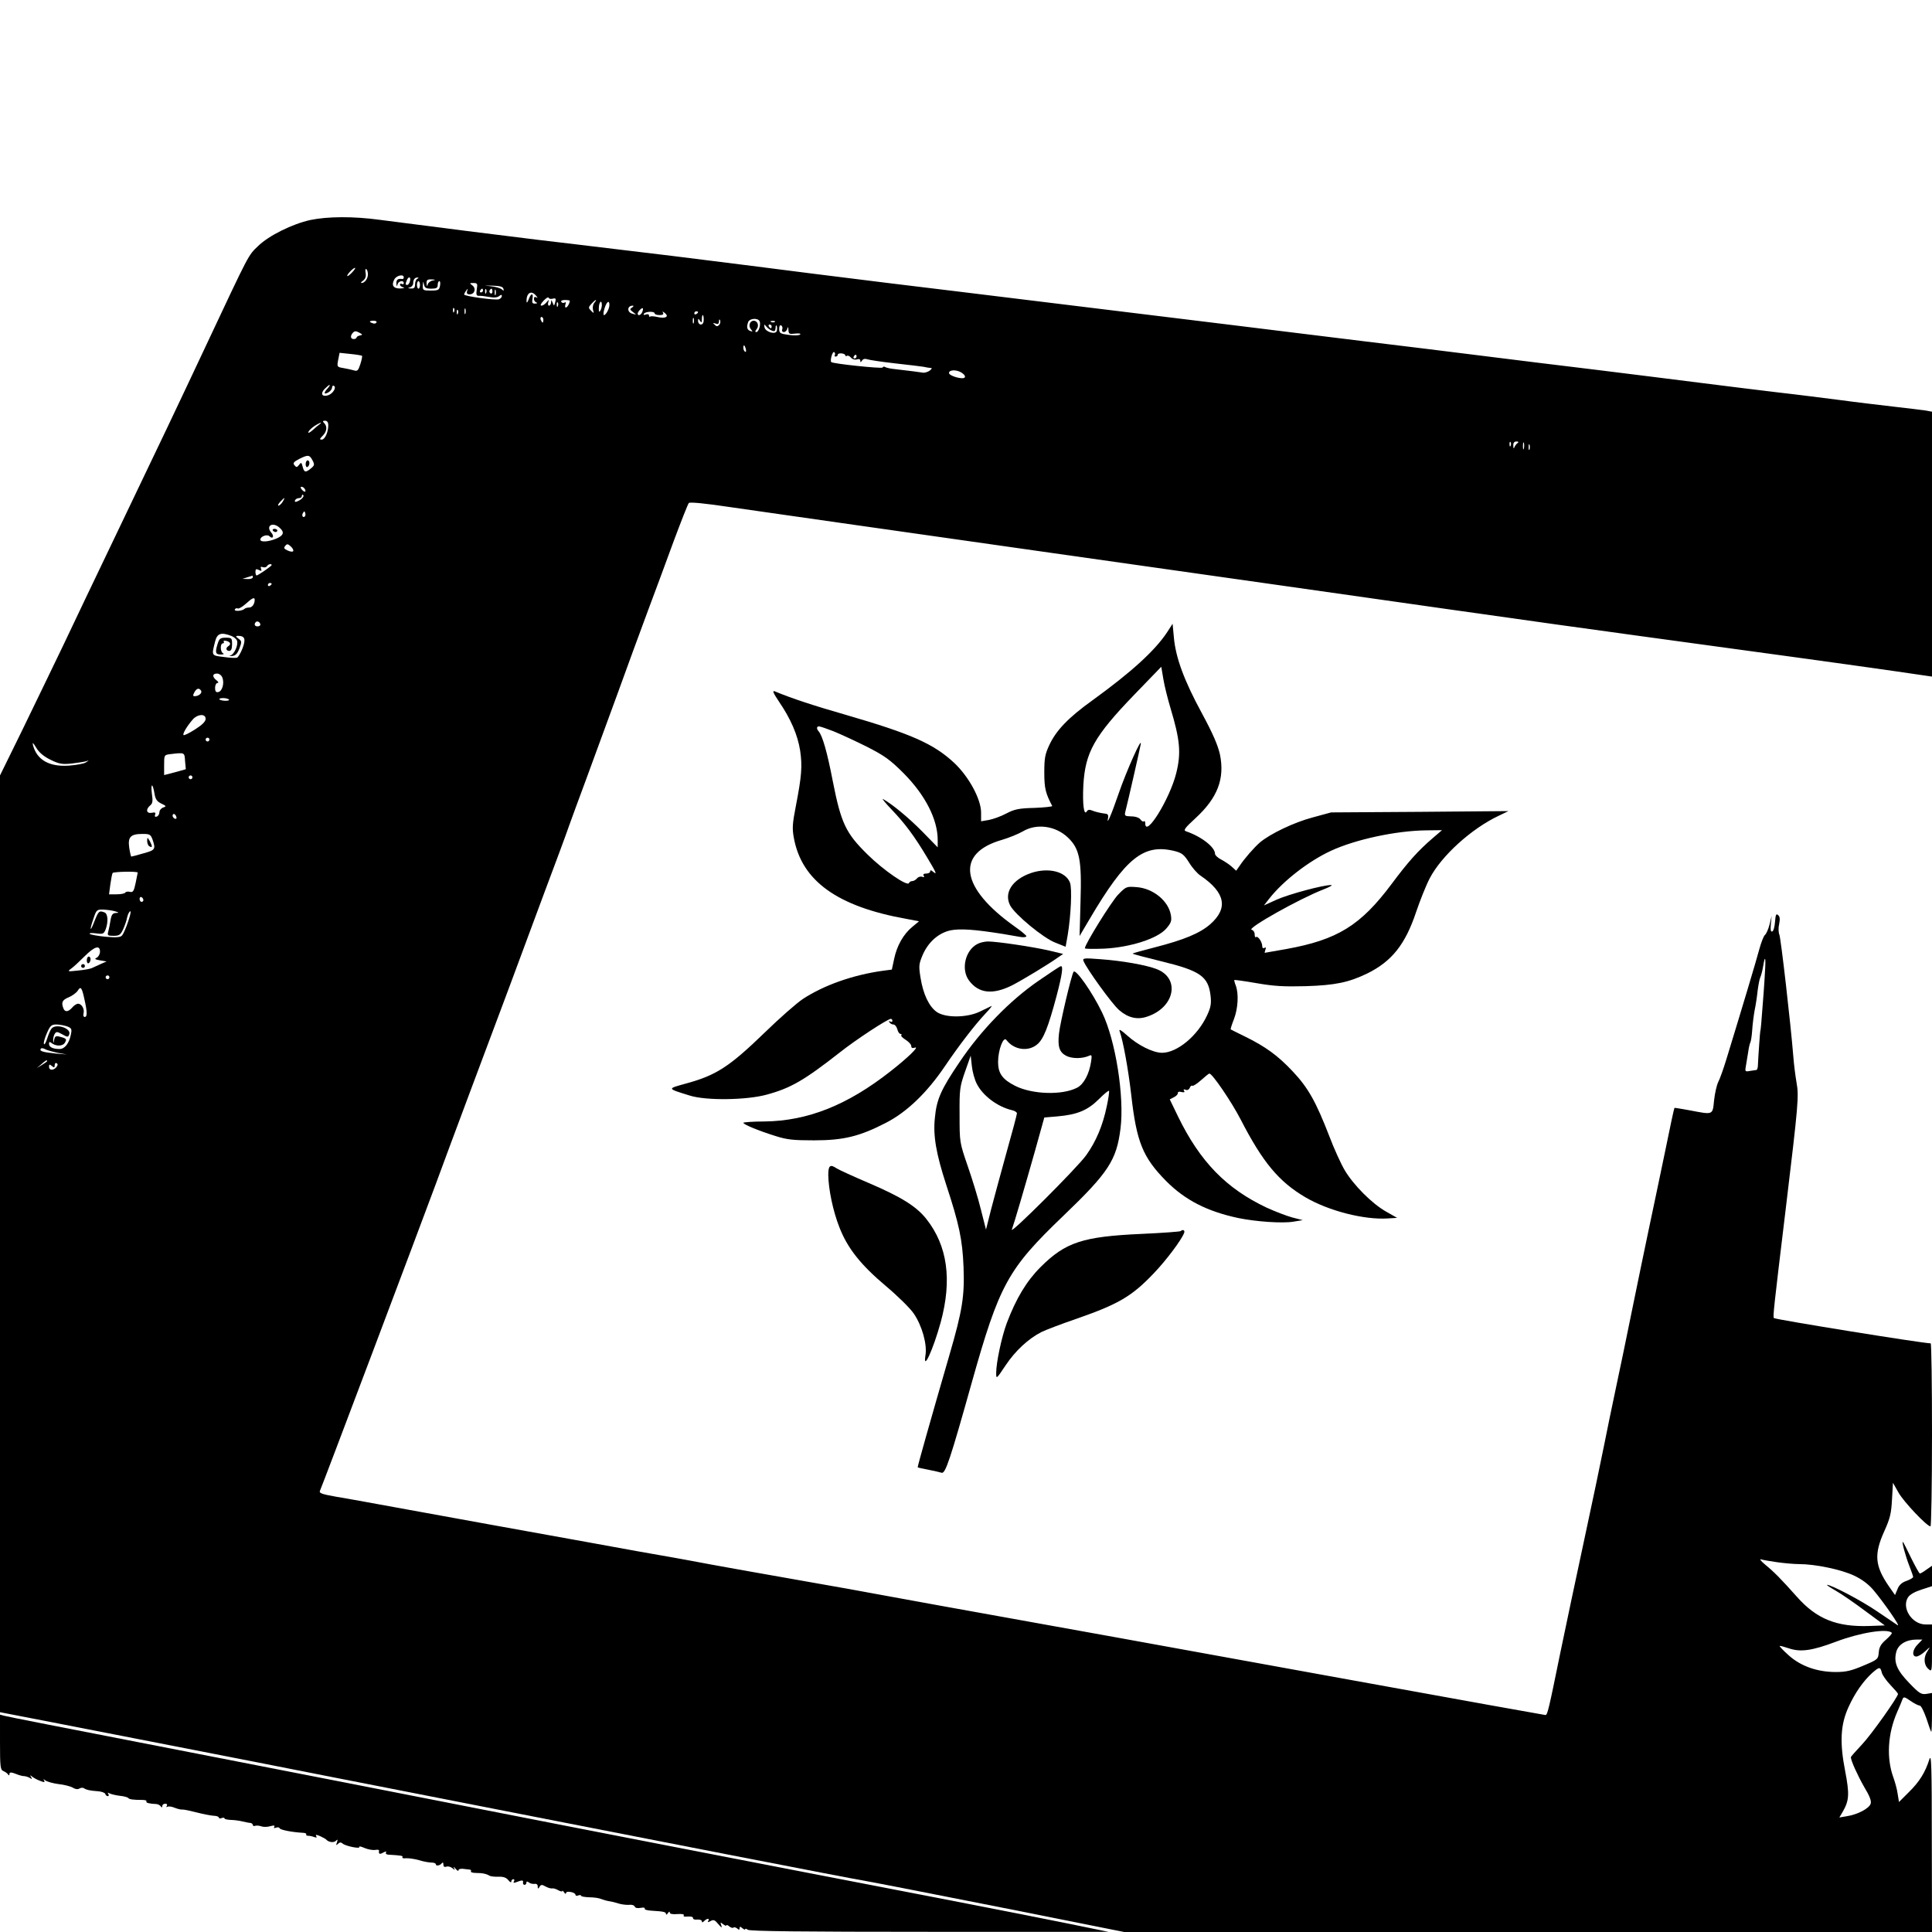 <?xml version="1.0" standalone="no"?>
<!DOCTYPE svg PUBLIC "-//W3C//DTD SVG 20010904//EN"
 "http://www.w3.org/TR/2001/REC-SVG-20010904/DTD/svg10.dtd">
<svg version="1.0" xmlns="http://www.w3.org/2000/svg"
 width="1024pt" height="1024pt" viewBox="0 0 1024 1024"
 preserveAspectRatio="xMidYMid meet">

<g transform="translate(0,1024) scale(0.1,-0.1)"
fill="#000000" stroke="none">
<path d="M1645 9074 c-95 -21 -220 -82 -278 -139 -52 -50 -43 -33 -272 -520
-138 -294 -260 -551 -490 -1030 -92 -192 -215 -449 -272 -570 -58 -121 -157
-325 -219 -453 l-114 -232 0 -2483 0 -2482 243 -47 c133 -26 440 -86 682 -133
242 -47 598 -117 790 -155 1993 -391 2728 -534 2875 -560 36 -6 358 -69 717
-140 l651 -130 2141 0 2141 0 -1 478 c0 400 -2 471 -13 437 -22 -69 -52 -118
-108 -173 l-53 -53 -7 43 c-3 24 -14 63 -23 88 -37 102 -30 230 20 345 12 27
25 58 28 67 6 16 10 16 43 -7 20 -14 42 -25 49 -25 7 0 22 -30 35 -67 12 -38
24 -70 26 -72 2 -2 4 43 4 101 l0 105 -30 -5 c-27 -4 -38 3 -90 57 -67 69 -84
111 -69 167 11 39 53 64 108 64 l30 0 -24 -25 c-29 -28 -33 -65 -8 -65 9 0 30
12 47 28 28 26 28 26 13 2 -23 -33 -21 -73 3 -95 20 -18 20 -17 20 108 l0 127
-34 0 c-72 0 -129 88 -93 144 10 15 37 30 72 41 l55 18 0 54 0 54 -29 -20
c-16 -12 -32 -21 -35 -21 -4 0 -24 37 -46 81 -22 45 -41 84 -44 86 -9 9 14
-77 34 -127 11 -28 20 -54 20 -58 0 -5 -16 -14 -35 -21 -24 -8 -40 -22 -48
-44 l-13 -31 -33 47 c-74 108 -79 169 -24 291 31 69 37 94 41 169 l5 88 30
-53 c28 -49 150 -178 169 -178 4 0 8 218 8 485 0 267 -3 485 -7 485 -41 0
-822 126 -831 134 -6 6 0 59 63 581 67 557 70 595 57 667 -6 35 -14 97 -17
138 -14 175 -66 627 -74 646 -5 12 -6 37 -1 57 5 26 4 39 -6 47 -10 9 -13 2
-16 -36 -2 -26 -8 -49 -15 -51 -8 -3 -10 9 -7 39 l4 43 -11 -45 c-6 -24 -17
-49 -24 -55 -7 -5 -20 -39 -30 -75 -15 -57 -91 -311 -175 -585 -15 -49 -34
-103 -43 -120 -8 -16 -18 -60 -22 -97 -8 -79 -3 -77 -129 -53 -44 8 -80 14
-81 13 -2 -2 -24 -104 -49 -228 -26 -124 -64 -308 -86 -410 -21 -102 -62 -295
-89 -430 -27 -135 -66 -321 -86 -415 -20 -93 -49 -235 -65 -315 -16 -80 -62
-300 -103 -490 -41 -190 -98 -460 -127 -600 -62 -304 -68 -330 -79 -330 -4 0
-466 83 -1027 185 -560 102 -1118 203 -1239 225 -919 165 -1186 214 -1300 235
-71 13 -184 34 -250 45 -292 51 -628 111 -720 129 -55 10 -120 22 -145 26 -25
4 -205 36 -400 72 -195 35 -427 77 -515 93 -88 16 -286 52 -440 80 -154 28
-322 59 -373 67 -78 14 -92 19 -86 32 15 33 528 1394 614 1626 26 72 109 294
184 495 75 201 168 448 206 550 38 102 119 320 180 485 62 165 123 329 135
365 13 36 53 146 90 245 36 99 111 302 165 450 54 149 127 349 163 445 36 96
98 263 137 370 40 107 76 199 81 204 6 6 88 -2 221 -22 117 -17 881 -126 1698
-242 817 -116 1771 -251 2120 -301 349 -50 797 -112 995 -139 619 -84 1162
-159 1363 -188 l192 -28 0 702 0 702 -32 6 c-18 3 -96 12 -173 21 -77 9 -205
24 -285 35 -80 10 -226 29 -325 40 -99 12 -281 34 -405 50 -124 16 -376 47
-560 70 -184 22 -459 56 -610 75 -151 19 -426 53 -610 75 -184 23 -517 63
-740 91 -575 70 -915 112 -1390 170 -228 27 -590 72 -805 99 -214 27 -460 59
-545 69 -85 11 -288 36 -450 55 -162 20 -369 44 -460 55 -151 18 -562 70 -838
106 -140 19 -275 18 -367 -1z m222 -277 c-12 -13 -24 -22 -26 -20 -6 4 30 43
40 43 5 0 -2 -10 -14 -23z m83 -11 c0 -23 -17 -46 -34 -46 -5 0 -2 6 9 13 12
10 16 22 13 40 -3 15 -1 24 3 21 5 -3 9 -15 9 -28z m190 -16 c0 -5 -3 -9 -7
-9 -23 4 -33 -3 -32 -23 1 -17 2 -19 6 -5 5 18 33 24 33 6 0 -5 -4 -7 -10 -4
-5 3 -10 2 -10 -4 0 -5 8 -12 18 -14 9 -3 2 -5 -16 -6 -37 -1 -49 17 -32 48
11 21 50 30 50 11z m33 -20 c-3 -11 -9 -20 -14 -20 -11 0 -11 3 -3 24 9 23 23
20 17 -4z m40 13 c-7 -2 -13 -16 -13 -29 0 -19 -5 -24 -22 -23 -17 1 -19 2 -5
6 9 2 17 12 17 22 0 20 9 31 24 30 6 0 5 -3 -1 -6z m80 -10 c-12 -2 -24 -12
-26 -21 -3 -12 -5 -10 -6 6 -1 18 4 22 27 21 22 -1 23 -2 5 -6z m-67 -23 c0
-11 -4 -20 -8 -20 -4 0 -8 9 -8 20 0 11 4 20 8 20 4 0 8 -9 8 -20z m60 -20
c27 0 34 4 34 20 0 11 4 20 9 20 4 0 6 -11 3 -25 -4 -22 -9 -25 -48 -25 -42 0
-44 1 -43 28 2 23 2 24 6 5 4 -19 11 -23 39 -23z m241 -4 c-4 -28 -2 -34 11
-34 9 1 34 -2 55 -6 25 -5 43 -3 53 5 10 8 14 8 14 0 0 -6 -7 -14 -15 -17 -17
-7 -185 16 -185 25 0 3 5 13 11 21 9 13 10 12 5 -2 -4 -13 0 -18 13 -18 27 0
36 31 15 47 -16 12 -16 13 5 13 21 0 23 -3 18 -34z m141 4 c4 -12 2 -13 -9 -3
-8 6 -35 14 -59 16 -39 4 -38 4 9 3 39 -1 56 -5 59 -16z m-108 -10 c0 -5 -5
-10 -11 -10 -5 0 -7 5 -4 10 3 6 8 10 11 10 2 0 4 -4 4 -10z m17 -12 c-3 -8
-6 -5 -6 6 -1 11 2 17 5 13 3 -3 4 -12 1 -19z m33 6 c0 -8 -5 -12 -10 -9 -6 4
-8 11 -5 16 9 14 15 11 15 -7z m17 -16 c-3 -7 -5 -2 -5 12 0 14 2 19 5 13 2
-7 2 -19 0 -25z m214 -5 c10 -11 10 -14 2 -9 -8 4 -13 2 -13 -8 0 -8 6 -17 13
-19 7 -3 4 -6 -7 -6 -14 -1 -17 4 -14 24 7 34 -8 32 -20 -2 -6 -16 -11 -21
-11 -11 -2 45 25 62 50 31z m89 -16 c15 4 18 1 13 -18 -6 -22 -7 -22 -14 -3
-7 16 -8 17 -8 2 -1 -10 -5 -18 -11 -18 -5 0 -7 8 -4 18 5 16 5 16 -9 0 -8
-10 -20 -18 -27 -18 -8 0 -4 10 11 26 13 14 25 21 27 16 2 -6 11 -8 22 -5z
m90 -11 c0 -13 -13 -36 -21 -36 -4 0 -5 7 -2 17 4 10 2 14 -5 9 -6 -3 -13 -2
-17 4 -4 6 5 10 19 10 14 0 26 -2 26 -4z m130 -11 c-7 -8 -10 -25 -7 -37 6
-20 5 -20 -10 -5 -15 15 -15 18 2 37 21 23 34 28 15 5z m-193 -17 c-3 -8 -6
-5 -6 6 -1 11 2 17 5 13 3 -3 4 -12 1 -19z m233 5 c0 -10 -4 -24 -9 -31 -5 -9
-8 -3 -7 17 1 32 16 45 16 14z m40 1 c0 -20 -18 -54 -29 -54 -4 0 -3 16 3 35
11 36 26 47 26 19z m120 -14 c-13 -8 -12 -11 5 -24 20 -15 20 -15 -2 -9 -31 7
-30 43 1 43 6 0 4 -5 -4 -10z m-943 -22 c-3 -8 -6 -5 -6 6 -1 11 2 17 5 13 3
-3 4 -12 1 -19z m60 -10 c-3 -7 -5 -2 -5 12 0 14 2 19 5 13 2 -7 2 -19 0 -25z
m937 8 c-6 -16 -24 -23 -24 -8 0 10 22 33 27 28 2 -2 1 -11 -3 -20z m-977 -8
c-3 -8 -6 -5 -6 6 -1 11 2 17 5 13 3 -3 4 -12 1 -19z m1043 1 c0 -5 12 -9 26
-9 17 0 23 4 18 13 -5 8 -2 7 10 -2 24 -20 3 -31 -40 -21 -18 4 -35 5 -38 2
-4 -3 -6 0 -6 6 0 6 -7 9 -17 5 -10 -4 -14 -2 -10 4 8 13 57 14 57 2z m230 7
c0 -3 -4 -8 -10 -11 -5 -3 -10 -1 -10 4 0 6 5 11 10 11 6 0 10 -2 10 -4z m30
-41 c0 -16 -6 -25 -15 -25 -8 0 -15 8 -15 18 0 14 2 15 10 2 8 -12 10 -11 10
8 0 12 2 22 5 22 3 0 5 -11 5 -25z m-850 0 c0 -8 -2 -15 -4 -15 -2 0 -6 7 -10
15 -3 8 -1 15 4 15 6 0 10 -7 10 -15z m797 -17 c-3 -7 -5 -2 -5 12 0 14 2 19
5 13 2 -7 2 -19 0 -25z m134 -11 c-8 -8 -14 -8 -23 2 -11 10 -10 11 5 6 12 -5
17 -2 18 11 0 12 2 14 6 6 3 -8 0 -19 -6 -25z m214 22 c10 -14 -3 -59 -16 -59
-8 0 -7 5 1 15 15 18 6 45 -15 45 -21 0 -30 -27 -15 -45 11 -13 10 -14 -4 -9
-17 6 -20 22 -10 48 7 18 49 22 59 5z m-2030 -9 c-3 -5 -12 -7 -20 -3 -21 7
-19 13 6 13 11 0 18 -4 14 -10z m2112 4 c-3 -3 -12 -4 -19 -1 -8 3 -5 6 6 6
11 1 17 -2 13 -5z m-14 -47 c13 -5 17 -1 18 16 0 12 3 16 6 9 3 -7 2 -19 0
-27 -8 -20 -61 -4 -65 21 -3 17 -2 17 10 3 7 -9 21 -19 31 -22z m-3 23 c0 -5
-2 -10 -4 -10 -3 0 -8 5 -11 10 -3 6 -1 10 4 10 6 0 11 -4 11 -10z m56 -16
c-3 -8 1 -14 9 -14 7 0 16 8 18 18 3 12 5 10 6 -7 1 -21 5 -23 36 -19 21 2 31
0 26 -5 -5 -5 -32 -6 -60 -2 -46 6 -51 9 -51 32 0 14 4 22 11 18 6 -4 8 -13 5
-21z m-2238 -32 c-10 -2 -18 -7 -18 -11 0 -4 -7 -8 -15 -8 -18 0 -20 18 -3 35
8 8 16 8 32 -1 19 -10 19 -12 4 -15z m2045 -72 c3 -11 1 -18 -4 -14 -5 3 -9
12 -9 20 0 20 7 17 13 -6z m472 -31 c-4 -5 -1 -9 4 -9 6 0 11 4 11 9 0 6 9 9
20 8 11 -1 20 -5 20 -10 0 -4 4 -6 9 -3 5 3 14 -1 21 -9 7 -9 21 -13 31 -10
12 4 19 1 19 -7 0 -10 2 -10 9 1 6 9 16 11 27 7 11 -4 78 -14 149 -22 72 -8
139 -16 150 -18 11 -3 27 -5 35 -6 12 0 11 -3 -3 -15 -11 -7 -27 -12 -36 -10
-16 3 -58 8 -159 20 -18 2 -37 7 -41 10 -5 3 -11 2 -13 -3 -3 -7 -264 20 -272
29 -8 8 7 59 15 53 5 -3 7 -10 4 -15z m-2506 -5 c2 -2 -2 -22 -9 -44 -11 -34
-16 -39 -34 -33 -12 3 -36 9 -55 12 -36 6 -36 6 -27 51 l6 30 57 -6 c32 -3 60
-8 62 -10z m2621 -4 c0 -5 -5 -10 -11 -10 -5 0 -7 5 -4 10 3 6 8 10 11 10 2 0
4 -4 4 -10z m558 -86 c14 -9 20 -20 15 -25 -12 -12 -83 9 -83 24 0 18 41 19
68 1z m-3361 -82 c-23 -25 -21 -35 3 -22 11 6 20 18 20 26 0 8 5 12 10 9 15
-9 -6 -42 -31 -50 -32 -10 -42 8 -19 33 12 12 24 22 27 22 3 0 -1 -8 -10 -18z
m3 -196 c0 -37 -18 -76 -35 -76 -12 0 -11 4 5 20 23 23 26 50 8 68 -9 9 -8 12
5 12 11 0 17 -8 17 -24z m-45 6 c-6 -4 -23 -18 -38 -32 -16 -14 -26 -18 -22
-9 3 8 18 22 33 32 28 17 43 23 27 9z m6312 -114 c-3 -8 -6 -5 -6 6 -1 11 2
17 5 13 3 -3 4 -12 1 -19z m37 14 c-6 -4 -14 -14 -17 -22 -4 -10 -6 -8 -6 8
-1 15 5 22 17 22 10 0 13 -3 6 -8z m33 -29 c-3 -10 -5 -4 -5 12 0 17 2 24 5
18 2 -7 2 -21 0 -30z m30 -5 c-3 -7 -5 -2 -5 12 0 14 2 19 5 13 2 -7 2 -19 0
-25z m-6450 -59 c11 -21 10 -26 -8 -41 -29 -24 -37 -23 -45 9 -6 23 -8 24 -19
9 -11 -14 -14 -14 -24 -2 -10 11 -5 18 26 34 46 23 54 22 70 -9z m-42 -150
c11 -17 -1 -21 -15 -4 -8 9 -8 15 -2 15 6 0 14 -5 17 -11z m-19 -55 c-23 -16
-40 -19 -31 -4 3 6 13 10 21 10 8 0 14 5 14 12 0 6 3 8 7 4 5 -4 -1 -14 -11
-22z m-98 -14 c-7 -11 -17 -20 -22 -20 -5 0 -1 9 9 20 10 11 20 20 22 20 2 0
-2 -9 -9 -20z m118 -77 c-10 -10 -19 5 -10 18 6 11 8 11 12 0 2 -7 1 -15 -2
-18z m-134 -60 c27 -24 22 -41 -18 -58 -41 -17 -84 -20 -84 -5 0 17 36 30 48
18 18 -18 27 0 10 19 -31 36 7 59 44 26z m72 -124 c-2 -5 -16 -3 -29 3 -20 9
-22 14 -13 25 9 11 14 11 29 -3 10 -9 16 -20 13 -25z m-114 -74 c0 -5 -72 -55
-80 -55 -3 0 -6 9 -6 19 0 15 4 17 18 10 14 -7 16 -6 12 6 -4 11 -2 13 9 9 8
-3 18 -1 22 5 6 11 25 15 25 6z m-100 -65 c0 -5 -12 -10 -27 -9 l-28 1 25 8
c14 4 26 8 28 9 1 1 2 -3 2 -9z m100 -34 c0 -3 -4 -8 -10 -11 -5 -3 -10 -1
-10 4 0 6 5 11 10 11 6 0 10 -2 10 -4z m-90 -85 c0 -22 -13 -41 -29 -41 -10 0
-21 -3 -25 -7 -12 -12 -58 -15 -51 -3 3 6 10 8 15 5 5 -3 24 8 42 24 34 31 48
38 48 22z m30 -132 c0 -5 -7 -9 -15 -9 -15 0 -20 12 -9 23 8 8 24 -1 24 -14z
m-155 -59 c14 -5 28 -17 31 -25 9 -21 -14 -73 -34 -79 -10 -2 -6 -4 8 -3 18 2
28 11 39 40 13 35 13 39 -5 52 -15 11 -16 14 -4 15 38 0 44 -16 26 -65 -10
-26 -23 -48 -30 -51 -6 -2 -38 -1 -71 4 -66 8 -64 6 -44 85 11 40 31 47 84 27z
m-46 -222 c11 -30 -1 -72 -22 -76 -12 -3 -17 4 -17 22 0 14 6 26 13 26 7 1 5
6 -5 14 -24 18 -23 36 2 36 12 0 24 -9 29 -22z m-113 -69 c7 -12 -12 -29 -34
-29 -10 0 -10 5 -2 20 12 22 25 26 36 9z m148 -47 c5 -9 -41 -8 -51 1 -3 4 5
7 20 7 14 0 28 -4 31 -8z m-124 -102 c0 -14 -18 -32 -56 -56 -31 -20 -58 -33
-61 -30 -7 6 20 50 50 84 26 28 67 30 67 2z m20 -110 c0 -5 -4 -10 -10 -10 -5
0 -10 5 -10 10 0 6 5 10 10 10 6 0 10 -4 10 -10z m-842 -107 c45 -22 61 -25
111 -20 32 4 66 9 77 12 18 6 18 6 -1 -6 -10 -7 -51 -14 -90 -17 -104 -7 -169
30 -190 108 -4 18 0 15 17 -13 15 -25 39 -46 76 -64z m713 -7 l4 -43 -57 -16
-58 -15 0 53 c0 53 0 54 33 58 77 9 75 10 78 -37z m39 -86 c0 -5 -4 -10 -10
-10 -5 0 -10 5 -10 10 0 6 5 10 10 10 6 0 10 -4 10 -10z m-201 -87 c5 -29 13
-41 36 -52 27 -13 28 -15 10 -21 -11 -4 -20 -15 -20 -25 0 -10 -6 -20 -14 -23
-9 -3 -12 0 -9 10 5 11 0 14 -18 10 -28 -5 -33 18 -8 39 13 10 15 24 9 63 -7
58 5 56 14 -1z m116 -131 c-8 -8 -25 10 -19 20 4 6 9 5 15 -3 4 -7 6 -15 4
-17z m-126 -113 c17 -50 14 -55 -49 -72 -33 -10 -62 -17 -64 -17 -2 0 -7 21
-11 47 -8 57 7 73 71 73 38 0 43 -3 53 -31z m-79 -174 c0 -2 -5 -27 -11 -55
-9 -43 -14 -51 -30 -47 -10 3 -22 1 -25 -4 -3 -5 -23 -9 -46 -9 l-40 0 7 53
c4 28 9 55 12 60 4 7 133 10 133 2z m30 -146 c0 -5 -4 -9 -10 -9 -5 0 -10 7
-10 16 0 8 5 12 10 9 6 -3 10 -10 10 -16z m-150 -59 c22 -7 23 -8 4 -9 -17 -1
-23 -9 -28 -38 -3 -21 -9 -48 -12 -60 -6 -21 -3 -23 28 -23 29 0 37 5 50 33 8
17 19 47 22 65 4 17 12 32 17 32 9 0 -27 -107 -44 -128 -8 -10 -29 -12 -86 -7
-42 4 -80 11 -85 15 -5 5 10 6 33 3 37 -5 41 -3 51 21 15 41 12 83 -6 90 -28
11 -32 7 -53 -46 -24 -63 -28 -51 -5 15 15 45 18 47 52 46 21 -1 48 -5 62 -9z
m-80 -214 c0 -13 -8 -27 -17 -32 -14 -6 -10 -9 17 -14 l35 -6 -30 -13 c-16 -7
-37 -17 -46 -21 -9 -5 -42 -11 -75 -14 -56 -6 -58 -6 -37 10 13 9 44 38 70 64
54 54 83 63 83 26z m8825 -104 c-3 -60 -10 -156 -20 -277 -2 -22 -4 -40 -5
-40 -1 0 -10 -122 -13 -187 -1 -10 -4 -18 -7 -19 -3 0 -18 -3 -34 -5 -27 -5
-28 -4 -22 28 3 18 8 51 12 73 3 22 8 44 11 49 3 5 8 34 10 65 2 31 8 79 13
106 6 28 13 75 16 105 4 30 10 62 14 70 4 8 11 34 15 58 10 62 15 51 10 -26z
m-8775 -32 c0 -5 -4 -10 -10 -10 -5 0 -10 5 -10 10 0 6 5 10 10 10 6 0 10 -4
10 -10z m-132 -118 c15 -67 15 -92 1 -92 -6 0 -9 8 -6 19 6 23 -10 51 -29 51
-8 0 -22 -9 -31 -20 -21 -24 -39 -26 -47 -4 -12 31 -6 44 28 58 19 8 41 24 48
35 16 26 22 18 36 -47z m-92 -142 c23 -9 26 -14 20 -42 -9 -48 -33 -78 -60
-78 -35 0 -56 10 -56 27 0 11 3 13 13 5 22 -18 59 -18 70 0 13 20 10 24 -25
33 -22 6 -27 3 -31 -17 -3 -19 -4 -19 -5 -3 -1 11 3 27 8 35 8 13 13 13 40 -2
28 -16 31 -16 37 -1 13 33 -71 60 -94 31 -6 -7 -16 -31 -23 -53 -7 -22 -15
-35 -17 -28 -3 7 5 33 16 58 17 39 24 45 50 45 16 0 42 -5 57 -10z m-51 -140
l50 -9 -59 5 c-69 7 -88 13 -80 25 3 5 12 4 22 -1 9 -6 40 -14 67 -20z m-55
-44 c0 -2 -12 -11 -27 -20 l-28 -17 24 20 c23 21 31 25 31 17z m49 -32 c-16
-19 -39 -18 -39 2 0 14 3 14 15 4 12 -10 15 -9 15 4 0 10 5 14 10 11 8 -5 7
-11 -1 -21z m9120 -2624 c36 -5 89 -10 117 -10 86 0 224 -29 291 -61 41 -19
77 -46 103 -77 53 -63 146 -196 128 -186 -7 5 -56 38 -108 73 -83 57 -243 141
-266 141 -5 0 16 -14 46 -31 30 -17 101 -66 157 -108 l103 -76 -81 -3 c-174
-6 -281 37 -386 156 -84 94 -117 128 -168 170 -22 18 -31 31 -21 27 10 -3 49
-10 85 -15z m608 -374 c3 -3 -11 -19 -30 -36 -27 -23 -37 -40 -39 -68 -3 -36
-5 -38 -81 -70 -64 -27 -91 -34 -147 -34 -98 0 -186 31 -250 89 -28 25 -49 47
-47 49 1 2 23 -4 47 -12 63 -22 125 -13 252 35 127 48 271 71 295 47z m-53
-211 c3 -13 24 -43 46 -66 22 -23 40 -44 40 -47 0 -16 -140 -214 -190 -267
-33 -35 -60 -66 -60 -68 0 -19 37 -99 70 -157 29 -48 40 -75 35 -90 -8 -25
-68 -57 -125 -66 l-41 -7 20 34 c32 57 34 91 11 211 -30 153 -25 248 18 341
34 75 78 137 125 180 38 33 43 34 51 2z"/>
<path d="M1620 7779 c0 -11 5 -17 10 -14 6 3 10 13 10 21 0 8 -4 14 -10 14 -5
0 -10 -9 -10 -21z"/>
<path d="M1446 7428 c3 -4 9 -8 15 -8 5 0 9 4 9 8 0 5 -7 9 -15 9 -8 0 -12 -4
-9 -9z"/>
<path d="M1152 6823 c-13 -43 -9 -53 21 -52 12 0 16 3 10 6 -16 6 -17 53 -2
53 5 0 8 4 5 9 -4 5 3 7 14 4 22 -6 26 -18 10 -28 -15 -9 -12 -25 5 -25 10 0
15 11 15 35 0 33 -2 35 -33 35 -30 0 -35 -4 -45 -37z"/>
<path d="M780 5783 c0 -12 5 -25 11 -28 17 -11 18 -2 4 25 -14 24 -14 24 -15
3z"/>
<path d="M460 5149 c0 -11 5 -17 10 -14 6 3 10 13 10 21 0 8 -4 14 -10 14 -5
0 -10 -9 -10 -21z"/>
<path d="M430 5120 c0 -5 5 -10 10 -10 6 0 10 5 10 10 0 6 -4 10 -10 10 -5 0
-10 -4 -10 -10z"/>
<path d="M6186 6889 c-65 -98 -189 -211 -396 -361 -127 -91 -192 -159 -228
-236 -23 -49 -27 -70 -27 -147 0 -84 7 -110 42 -177 2 -3 -40 -8 -94 -10 -83
-2 -106 -7 -150 -30 -28 -15 -70 -30 -92 -34 l-41 -7 0 46 c0 71 -65 191 -143
264 -109 101 -226 153 -570 253 -171 49 -293 89 -381 126 -14 5 -7 -10 23 -55
62 -91 99 -176 112 -260 12 -82 8 -134 -23 -294 -18 -93 -20 -118 -10 -170 42
-226 231 -362 595 -427 l68 -13 -35 -29 c-48 -39 -83 -102 -97 -171 l-12 -56
-46 -6 c-160 -22 -315 -77 -426 -150 -33 -22 -123 -101 -200 -176 -191 -185
-260 -229 -423 -273 -97 -27 -98 -25 25 -63 86 -27 300 -24 406 5 129 35 199
76 387 223 84 67 255 179 272 179 4 0 8 -5 8 -11 0 -5 -5 -7 -12 -3 -7 4 -8 3
-4 -4 4 -7 14 -12 21 -12 8 0 17 -11 21 -25 3 -14 11 -25 17 -25 6 0 7 -3 4
-7 -4 -3 7 -14 23 -24 17 -11 30 -25 30 -34 0 -9 6 -12 18 -8 29 10 -36 -53
-128 -125 -229 -180 -439 -263 -667 -266 -62 0 -113 -4 -113 -7 0 -9 83 -43
170 -70 62 -20 97 -23 205 -23 156 0 241 21 379 92 112 57 220 161 315 302 74
109 156 216 215 279 23 24 37 42 31 39 -5 -2 -32 -15 -60 -29 -69 -34 -185
-35 -231 -2 -40 29 -71 93 -85 181 -10 62 -9 72 11 120 30 69 84 117 148 131
51 10 126 5 277 -19 33 -6 75 -13 93 -16 17 -3 32 -1 32 4 0 4 -27 27 -60 50
-291 206 -318 390 -68 461 37 11 86 31 110 45 73 43 173 29 238 -33 62 -59 74
-118 67 -339 l-5 -183 52 88 c194 329 288 403 453 362 38 -10 49 -19 75 -60
16 -27 44 -59 61 -70 132 -90 148 -173 51 -258 -54 -47 -137 -82 -293 -122
-63 -16 -116 -31 -118 -33 -2 -2 66 -20 152 -41 206 -50 249 -80 261 -181 5
-42 2 -62 -18 -105 -50 -109 -159 -199 -239 -199 -48 0 -129 41 -185 92 -31
28 -45 36 -40 23 18 -48 46 -201 62 -340 28 -248 61 -329 184 -454 101 -102
219 -162 384 -197 93 -19 232 -29 292 -19 l49 8 -55 14 c-30 8 -92 32 -136 52
-214 101 -353 243 -470 483 l-44 91 23 12 c12 6 21 16 20 22 -1 6 7 9 19 5 14
-3 19 -1 14 6 -5 8 -2 10 8 6 9 -4 18 1 22 10 3 9 9 14 14 11 4 -2 25 11 46
30 21 19 41 35 44 35 16 -1 117 -149 166 -244 117 -227 202 -329 343 -412 123
-72 311 -120 436 -112 l50 3 -58 33 c-75 42 -174 142 -220 220 -20 34 -57 115
-81 179 -71 183 -112 257 -194 344 -79 84 -143 131 -255 186 -39 19 -73 36
-74 37 -2 1 6 26 17 54 22 57 26 135 10 178 -6 15 -9 28 -8 30 2 1 55 -6 118
-17 92 -16 144 -19 260 -16 158 5 228 20 326 67 130 64 202 153 260 327 20 59
52 140 72 178 62 119 221 263 365 331 l52 25 -470 -4 -470 -3 -99 -27 c-98
-26 -223 -86 -278 -132 -31 -27 -82 -85 -109 -126 l-17 -24 -23 21 c-13 12
-39 29 -56 38 -18 9 -33 23 -33 30 0 36 -72 92 -154 120 -15 5 -7 17 51 70
117 108 155 209 129 337 -11 49 -37 110 -96 219 -94 173 -138 293 -148 399
l-7 75 -29 -45z m17 -399 c52 -173 58 -241 31 -349 -34 -136 -164 -346 -164
-264 0 9 -3 13 -7 10 -3 -4 -11 0 -18 9 -6 10 -27 17 -49 17 -35 1 -37 3 -31
27 14 54 76 327 81 355 9 48 -75 -139 -118 -264 -38 -111 -65 -172 -55 -126 3
14 -2 21 -12 22 -31 4 -56 10 -75 18 -12 5 -21 3 -26 -6 -15 -24 -23 38 -18
139 10 174 57 259 270 480 l143 148 11 -65 c6 -37 23 -104 37 -151z m-1785
-126 c37 -15 117 -52 177 -82 94 -48 123 -69 195 -141 114 -115 180 -244 180
-353 l0 -39 -82 84 c-72 73 -159 145 -208 172 -8 4 13 -21 46 -56 70 -73 120
-140 187 -252 50 -83 56 -97 32 -77 -10 9 -15 9 -15 1 0 -6 -9 -11 -21 -11
-13 0 -18 -4 -13 -12 5 -7 2 -9 -9 -5 -8 3 -21 -1 -27 -9 -7 -8 -18 -14 -25
-14 -8 0 -15 -5 -17 -10 -7 -21 -136 68 -220 151 -115 113 -140 165 -184 388
-30 156 -55 243 -76 266 -11 13 -10 25 3 25 6 0 41 -12 77 -26z m3176 -566
c-78 -67 -130 -125 -218 -243 -165 -221 -288 -296 -558 -345 -61 -11 -113 -20
-114 -20 -2 0 0 7 3 17 4 11 3 14 -5 9 -8 -4 -12 0 -12 11 -1 22 -24 55 -33
46 -4 -3 -7 3 -7 15 0 11 -7 22 -16 24 -29 6 254 165 381 214 33 13 51 23 40
23 -40 1 -226 -49 -290 -78 l-66 -30 29 37 c75 95 209 198 325 252 131 61 346
107 506 109 l84 1 -49 -42z"/>
<path d="M5462 5612 c-98 -35 -142 -105 -108 -171 26 -49 176 -173 239 -197
l55 -22 11 62 c17 102 24 248 12 278 -23 60 -117 82 -209 50z"/>
<path d="M5927 5499 c-36 -37 -177 -264 -177 -285 0 -4 46 -4 103 -2 137 7
282 53 328 106 26 30 30 41 25 71 -12 75 -93 142 -181 149 -54 4 -56 4 -98
-39z"/>
<path d="M5181 5237 c-65 -33 -89 -135 -45 -194 51 -69 127 -77 231 -24 56 29
193 112 243 148 l25 17 -75 18 c-87 20 -276 48 -323 48 -18 0 -43 -6 -56 -13z"/>
<path d="M5743 5146 c16 -40 152 -229 189 -260 46 -40 95 -52 146 -35 147 47
180 202 54 252 -55 22 -186 45 -299 53 -89 7 -96 6 -90 -10z"/>
<path d="M5505 5042 c-153 -105 -307 -264 -419 -431 -99 -146 -122 -198 -131
-297 -10 -94 7 -190 60 -353 69 -210 86 -291 92 -436 6 -154 -6 -230 -74 -464
-101 -348 -171 -596 -169 -598 1 -2 27 -7 57 -13 30 -6 61 -13 70 -16 20 -6
46 73 159 476 147 523 191 603 486 886 240 230 282 295 303 463 21 169 -26
467 -98 615 -52 108 -141 234 -151 215 -13 -23 -71 -271 -77 -326 -8 -71 2
-100 38 -119 31 -16 85 -16 121 0 15 7 16 3 11 -31 -10 -66 -39 -120 -74 -138
-79 -41 -238 -36 -329 10 -67 34 -90 66 -90 126 0 63 28 138 44 117 40 -53
116 -64 164 -23 33 28 58 91 102 256 30 114 36 160 23 158 -5 0 -57 -35 -118
-77z m-327 -548 c32 -62 109 -120 185 -138 15 -3 27 -11 27 -17 0 -6 -24 -97
-54 -203 -29 -105 -66 -241 -82 -302 l-28 -111 -27 106 c-14 58 -46 162 -70
231 -43 125 -43 126 -43 270 -1 136 1 150 29 230 l30 85 6 -55 c3 -30 15 -74
27 -96z m688 -118 c-21 -101 -56 -185 -109 -259 -48 -67 -406 -424 -394 -394
11 29 69 227 123 418 l49 176 70 6 c104 9 160 32 219 91 28 28 52 48 54 44 2
-4 -3 -41 -12 -82z"/>
<path d="M4390 4013 c1 -76 25 -192 59 -278 43 -111 113 -199 246 -311 62 -52
129 -118 148 -146 44 -64 72 -164 62 -222 -14 -89 41 31 81 176 61 225 36 405
-76 547 -53 67 -133 117 -306 191 -82 35 -158 70 -169 77 -35 24 -45 16 -45
-34z"/>
<path d="M6258 3715 c-3 -3 -97 -10 -209 -15 -310 -14 -402 -44 -534 -176 -74
-74 -129 -165 -179 -297 -27 -73 -56 -208 -56 -264 0 -34 1 -33 51 42 51 76
120 140 189 175 20 10 103 42 185 70 224 78 294 119 411 242 66 69 146 176
160 213 6 14 -7 21 -18 10z"/>
<path d="M0 1006 c0 -131 2 -147 18 -153 9 -4 20 -11 24 -17 5 -8 8 -7 8 1 0
12 10 11 50 -5 8 -3 22 -6 30 -6 8 -1 21 -5 29 -10 11 -7 12 -6 6 5 -7 11 -6
12 6 2 8 -6 27 -17 42 -22 22 -9 26 -8 21 2 -6 9 -5 9 7 0 8 -6 39 -15 69 -19
30 -3 64 -12 76 -19 12 -8 26 -10 34 -5 8 5 19 6 25 2 13 -9 33 -13 74 -16 19
-1 37 -8 39 -14 2 -7 8 -12 13 -12 6 0 7 5 3 12 -5 7 -3 8 6 3 7 -4 31 -10 54
-13 23 -2 43 -8 46 -12 5 -7 27 -10 73 -10 16 0 26 -3 23 -8 -4 -7 13 -12 54
-14 8 -1 18 -6 22 -12 5 -8 8 -7 8 2 0 6 7 12 16 12 9 0 12 -5 8 -12 -4 -6 -3
-8 4 -4 6 3 23 1 39 -6 15 -6 33 -10 39 -9 7 1 40 -6 75 -15 35 -9 76 -17 92
-18 15 0 27 -5 27 -10 0 -4 7 -6 15 -2 8 3 15 2 15 -2 0 -4 15 -7 33 -8 17 0
46 -4 62 -8 17 -4 36 -8 43 -8 6 -1 12 -6 12 -11 0 -5 6 -7 13 -4 6 2 21 1 32
-3 11 -4 32 -4 48 1 19 5 25 4 21 -3 -5 -7 -1 -9 9 -5 9 3 17 2 19 -3 3 -9 67
-21 120 -24 14 0 24 -4 21 -8 -2 -5 2 -8 11 -8 8 0 22 -3 32 -7 12 -4 15 -3
10 5 -5 9 0 9 21 0 15 -7 30 -15 33 -19 12 -13 38 -17 50 -6 10 10 11 8 6 -8
-6 -16 -5 -17 5 -8 9 9 16 10 26 1 16 -13 95 -29 87 -17 -2 5 11 2 29 -6 19
-8 44 -12 56 -10 11 2 20 1 20 -3 -3 -19 3 -22 22 -11 13 7 19 7 15 1 -4 -6 2
-11 11 -12 69 -4 81 -6 76 -13 -3 -5 5 -8 18 -6 13 1 44 -3 69 -10 25 -8 55
-13 68 -13 12 0 22 -4 22 -9 0 -11 23 -7 32 6 5 6 8 3 8 -7 0 -11 5 -15 15
-12 8 4 23 0 32 -7 14 -12 16 -12 9 1 -4 8 0 6 8 -4 9 -11 16 -15 16 -9 0 6
10 9 23 8 12 -1 28 -3 35 -4 7 0 11 -5 8 -9 -3 -5 9 -9 27 -9 35 0 56 -5 72
-15 6 -3 27 -6 48 -5 26 1 41 -5 52 -19 8 -10 15 -14 15 -6 0 6 5 12 11 12 5
0 7 -5 3 -12 -5 -8 -2 -9 12 -4 31 12 39 12 36 -2 -1 -6 2 -12 8 -12 5 0 10 5
10 11 0 8 4 8 13 2 6 -6 20 -9 30 -8 10 2 17 -3 17 -13 0 -14 2 -15 10 -2 7
12 13 12 32 1 13 -7 28 -11 34 -10 5 2 19 -2 32 -9 12 -7 22 -9 22 -5 0 4 5 1
10 -7 5 -8 10 -10 10 -4 0 7 11 9 25 6 14 -2 25 -9 25 -14 0 -6 7 -8 15 -4 8
3 15 2 15 -2 0 -4 20 -7 43 -8 24 0 52 -4 63 -9 10 -4 30 -10 44 -12 14 -2 37
-8 52 -13 14 -4 38 -7 52 -6 14 2 27 -2 30 -9 3 -8 15 -10 32 -7 15 3 24 1 21
-4 -3 -5 14 -10 36 -11 67 -4 77 -7 77 -18 0 -5 5 -3 10 5 6 9 10 10 10 3 0
-7 14 -10 40 -8 25 2 38 -1 34 -7 -4 -6 5 -8 22 -6 17 1 28 -2 27 -8 -1 -6 9
-10 22 -8 14 1 25 -3 25 -9 0 -8 4 -7 12 1 15 15 31 16 22 1 -5 -8 -2 -9 12
-1 16 9 23 6 41 -16 18 -21 21 -22 16 -7 -6 18 -5 18 10 6 9 -7 17 -10 17 -6
0 4 7 2 15 -5 9 -7 18 -10 22 -7 3 4 12 2 20 -4 10 -9 13 -8 13 1 0 10 3 10
15 0 8 -7 15 -9 15 -5 0 4 6 3 13 -3 9 -8 290 -11 963 -11 l949 0 -220 45
c-231 47 -890 175 -1380 269 -371 72 -1213 235 -1695 330 -437 86 -1035 203
-1580 309 -699 136 -955 186 -977 192 l-23 6 0 -146z"/>
</g>
</svg>

